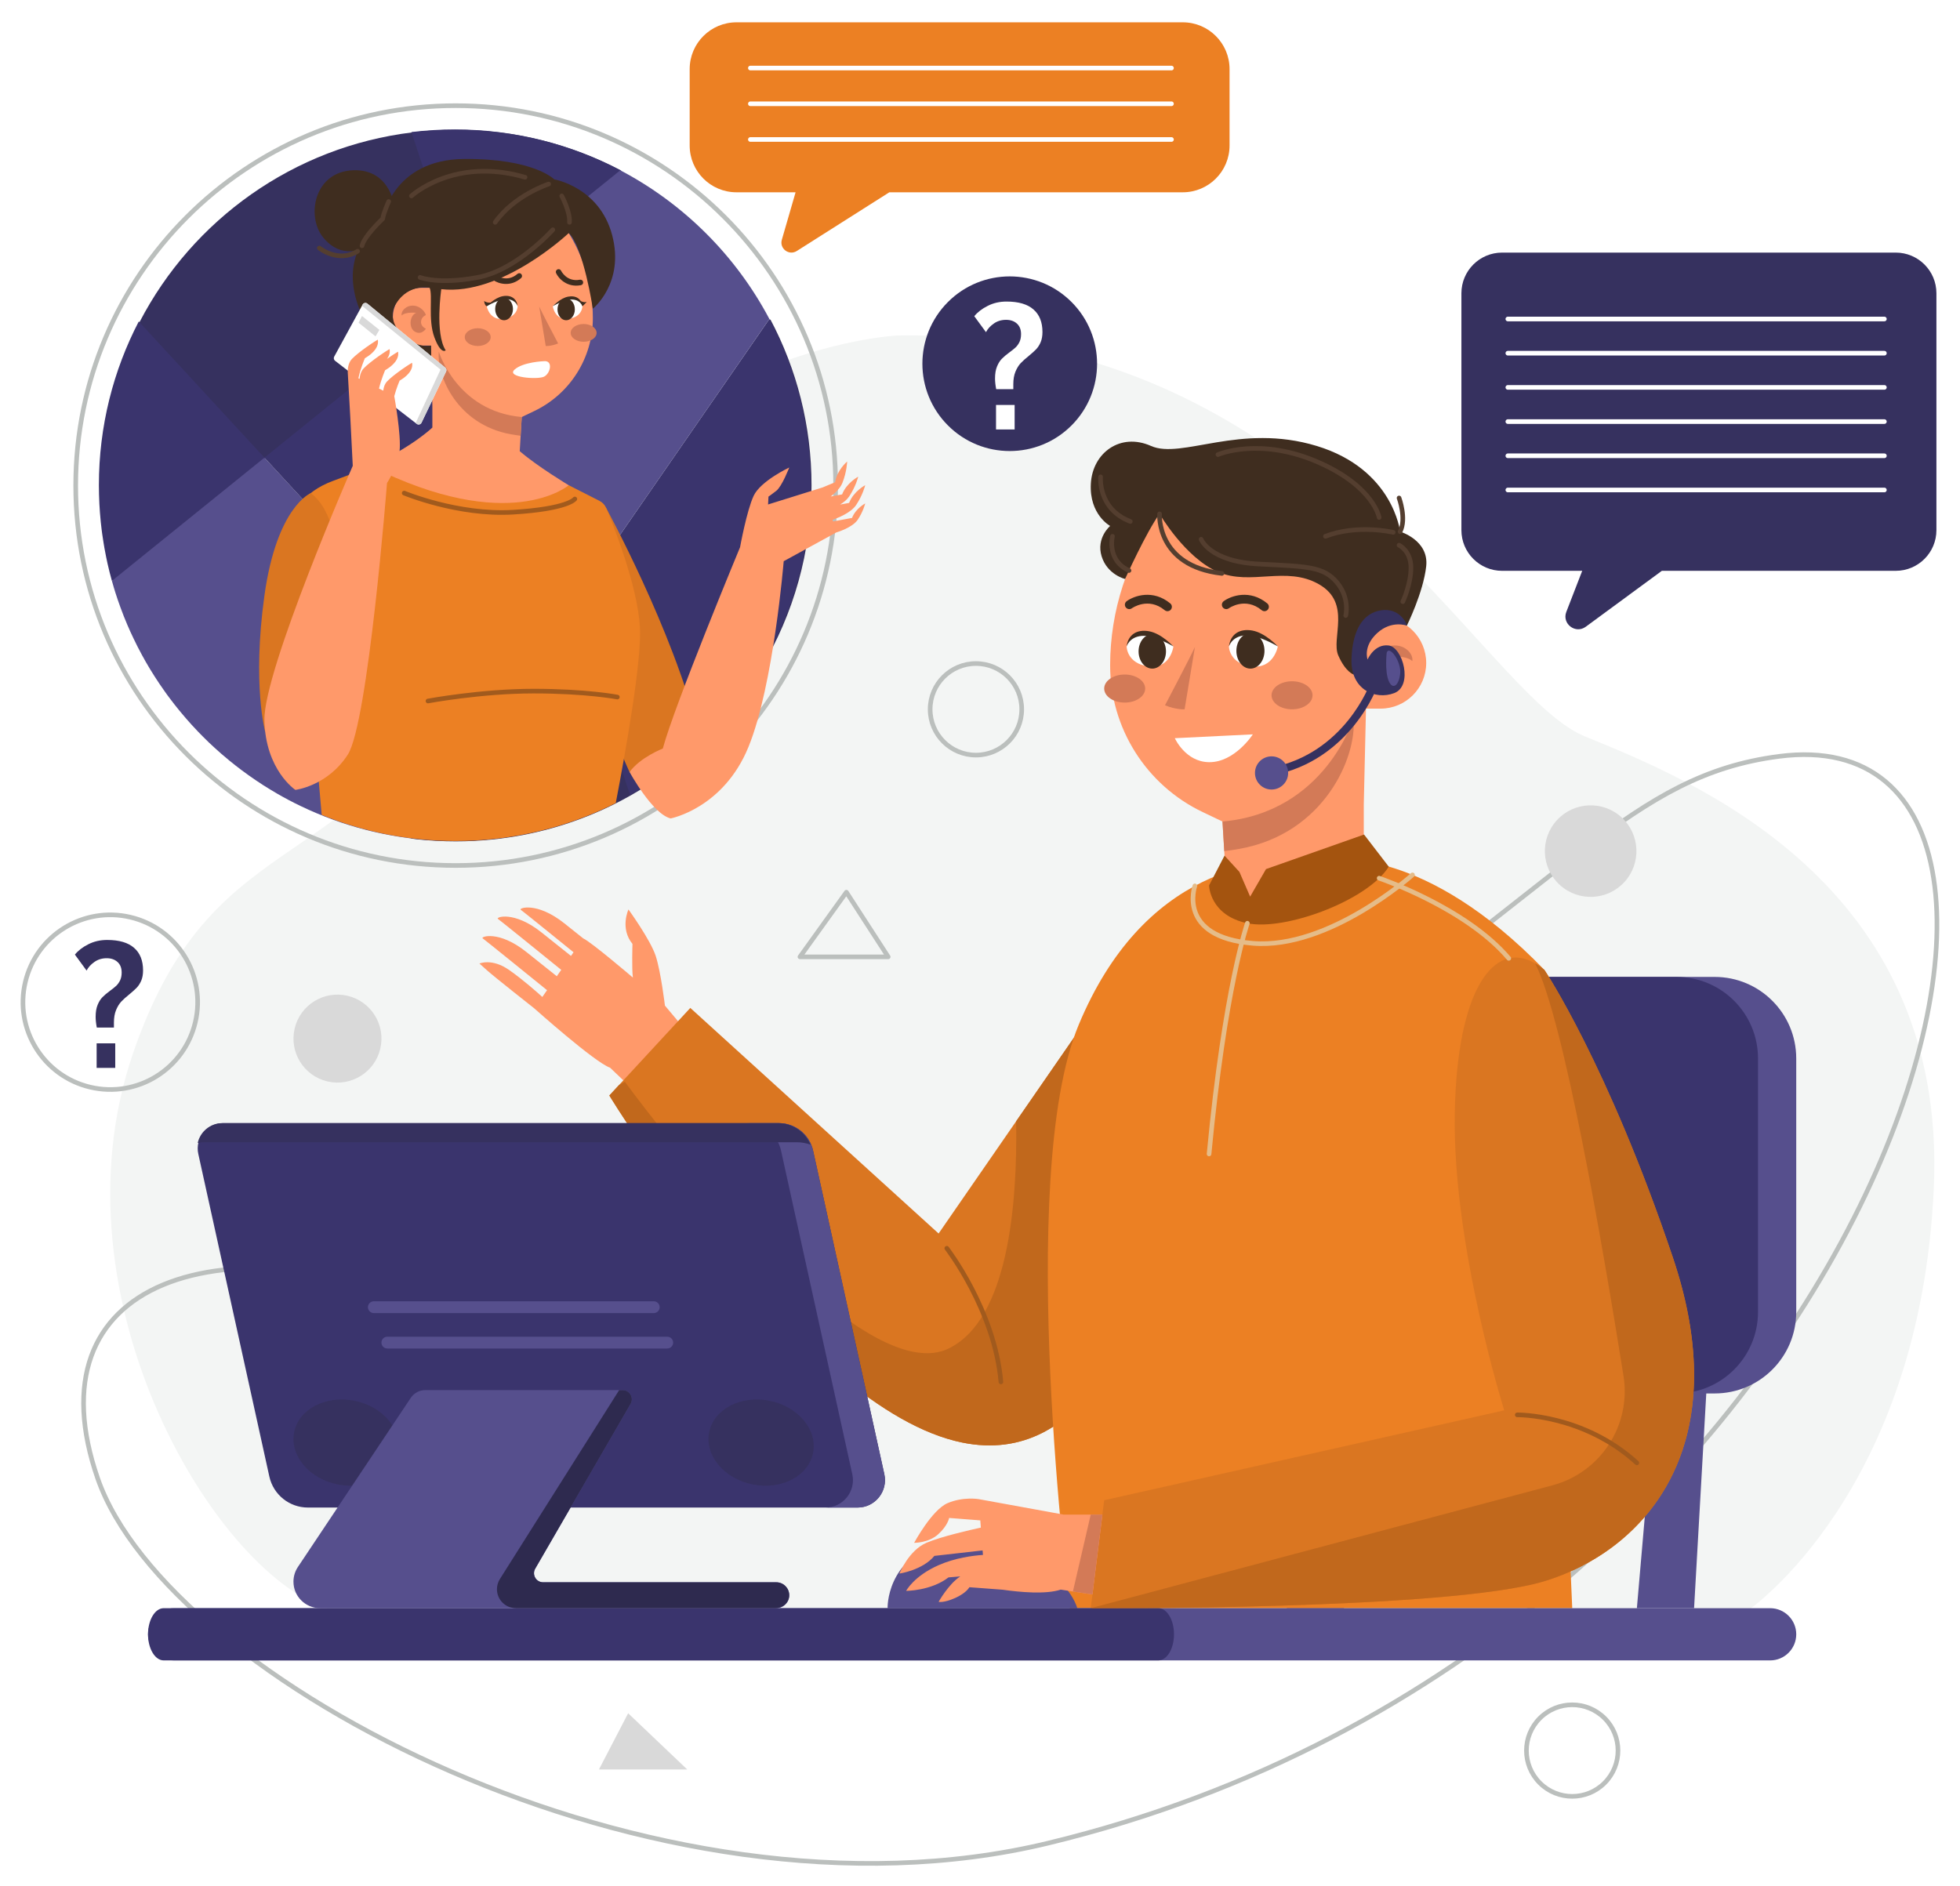 <svg width="424" height="408" viewBox="0 0 424 408" fill="none" xmlns="http://www.w3.org/2000/svg">
<g filter="url(#filter0_d_1559_57)">
<path d="M194.162 68.59C194.162 68.59 137.696 71.076 107.783 130.118C77.87 189.16 46.985 170.731 28.745 223.991C10.505 277.25 47.286 337.815 71.941 344.377C96.596 350.939 378.214 344.377 378.214 344.377C378.214 344.377 415.423 318.937 418.341 252.86C421.259 186.783 365.811 164.714 342.829 155.32C319.848 145.925 284.432 67.131 194.162 68.59Z" fill="#F3F5F4"/>
<path d="M275.069 230.065C340.115 186.3 352.728 163.827 384.833 159.648C463.031 149.471 405.736 351.607 226.668 394.801C141.589 415.323 36.201 359.348 21.129 315.859C6.558 273.813 45.788 258.041 103.715 280.592C161.644 303.143 241.928 252.364 275.069 230.065Z" stroke="#BBBFBD" stroke-miterlimit="10"/>
<path d="M351.407 186.833C355.099 182.797 354.821 176.533 350.785 172.84C346.749 169.148 340.485 169.427 336.793 173.462C333.101 177.498 333.379 183.763 337.415 187.455C341.45 191.147 347.715 190.868 351.407 186.833Z" fill="#D9D9D9"/>
<path d="M347.115 381.761C350.983 377.893 350.983 371.622 347.115 367.755C343.247 363.887 336.976 363.887 333.109 367.755C329.241 371.622 329.241 377.893 333.109 381.761C336.976 385.629 343.247 385.629 347.115 381.761Z" stroke="#BBBFBD" stroke-miterlimit="10"/>
<path d="M211.121 159.374C216.591 159.374 221.025 154.94 221.025 149.47C221.025 144.001 216.591 139.566 211.121 139.566C205.651 139.566 201.217 144.001 201.217 149.47C201.217 154.94 205.651 159.374 211.121 159.374Z" stroke="#BBBFBD" stroke-miterlimit="10"/>
<path d="M183.095 189.039L173.049 203.023H192.141L183.095 189.039Z" stroke="#BBBFBD" stroke-miterlimit="10" stroke-linecap="round" stroke-linejoin="round"/>
<path d="M135.885 366.68L129.57 378.839H148.661L135.885 366.68Z" fill="#D9D9D9"/>
<path d="M42.25 217.175C44.648 207.02 38.359 196.843 28.204 194.445C18.049 192.048 7.873 198.336 5.475 208.491C3.077 218.646 9.365 228.823 19.52 231.221C29.676 233.619 39.852 227.33 42.25 217.175Z" stroke="#BBBFBD" stroke-miterlimit="10" stroke-linecap="round" stroke-linejoin="round"/>
<path d="M20.94 218.32C20.774 217.453 20.691 216.681 20.691 216.004C20.691 214.971 20.833 214.111 21.118 213.422C21.403 212.721 21.753 212.163 22.169 211.748C22.584 211.32 23.125 210.863 23.79 210.376C24.36 209.961 24.811 209.599 25.143 209.29C25.476 208.969 25.755 208.578 25.98 208.115C26.206 207.64 26.319 207.076 26.319 206.423C26.319 205.437 26.022 204.677 25.428 204.143C24.834 203.597 24.051 203.324 23.077 203.324C22.056 203.324 21.166 203.597 20.406 204.143C19.646 204.677 19.088 205.295 18.732 205.995L16.202 202.54C16.903 201.673 17.865 200.931 19.088 200.314C20.311 199.684 21.676 199.37 23.184 199.37C25.773 199.37 27.714 199.94 29.008 201.079C30.302 202.207 30.949 203.834 30.949 205.959C30.949 206.814 30.819 207.551 30.558 208.168C30.296 208.774 29.97 209.284 29.578 209.7C29.186 210.103 28.658 210.578 27.993 211.124C27.268 211.706 26.681 212.235 26.23 212.71C25.79 213.185 25.416 213.796 25.108 214.544C24.799 215.292 24.645 216.194 24.645 217.251V218.32H20.94ZM20.904 221.739H24.929V227.047H20.904V221.739Z" fill="#36315F"/>
<path d="M231.793 88.055C239.171 80.677 239.171 68.714 231.793 61.335C224.414 53.957 212.451 53.957 205.073 61.335C197.694 68.714 197.694 80.677 205.073 88.055C212.451 95.434 224.414 95.434 231.793 88.055Z" fill="#36315F"/>
<path d="M215.502 80.195C215.336 79.328 215.253 78.556 215.253 77.879C215.253 76.847 215.396 75.986 215.681 75.297C215.965 74.597 216.316 74.038 216.731 73.623C217.147 73.195 217.687 72.738 218.352 72.251C218.922 71.836 219.373 71.474 219.706 71.165C220.038 70.844 220.317 70.453 220.543 69.99C220.768 69.515 220.881 68.951 220.881 68.297C220.881 67.312 220.584 66.552 219.991 66.018C219.397 65.472 218.613 65.199 217.64 65.199C216.619 65.199 215.728 65.472 214.968 66.018C214.208 66.552 213.65 67.17 213.294 67.87L210.765 64.415C211.465 63.548 212.427 62.806 213.65 62.189C214.873 61.559 216.239 61.245 217.747 61.245C220.335 61.245 222.276 61.815 223.57 62.955C224.865 64.082 225.512 65.709 225.512 67.835C225.512 68.689 225.381 69.425 225.12 70.043C224.859 70.648 224.532 71.159 224.14 71.575C223.749 71.978 223.22 72.453 222.555 72.999C221.831 73.581 221.243 74.11 220.792 74.585C220.353 75.059 219.979 75.671 219.67 76.419C219.361 77.167 219.207 78.07 219.207 79.126V80.195H215.502ZM215.467 83.614H219.492V88.922H215.467V83.614Z" fill="white"/>
<path d="M82.267 222.891C83.47 217.775 80.297 212.653 75.181 211.45C70.065 210.248 64.942 213.421 63.74 218.537C62.537 223.653 65.71 228.776 70.826 229.978C75.943 231.181 81.065 228.008 82.267 222.891Z" fill="#D9D9D9"/>
<path d="M410.097 50.652H324.942C320.081 50.652 316.141 54.592 316.141 59.453V110.704C316.141 115.565 320.081 119.505 324.942 119.505H342.275L338.838 128.386C337.843 130.958 340.821 133.236 343.043 131.603L359.503 119.504H410.098C414.959 119.504 418.899 115.564 418.899 110.703V59.452C418.898 54.592 414.957 50.652 410.097 50.652Z" fill="#36315F"/>
<path d="M326.186 65.019H407.642" stroke="white" stroke-miterlimit="10" stroke-linecap="round" stroke-linejoin="round"/>
<path d="M326.186 72.418H407.642" stroke="white" stroke-miterlimit="10" stroke-linecap="round" stroke-linejoin="round"/>
<path d="M326.186 79.816H407.642" stroke="white" stroke-miterlimit="10" stroke-linecap="round" stroke-linejoin="round"/>
<path d="M326.186 87.215H407.642" stroke="white" stroke-miterlimit="10" stroke-linecap="round" stroke-linejoin="round"/>
<path d="M326.186 94.613H407.642" stroke="white" stroke-miterlimit="10" stroke-linecap="round" stroke-linejoin="round"/>
<path d="M326.186 102.012H407.642" stroke="white" stroke-miterlimit="10" stroke-linecap="round" stroke-linejoin="round"/>
<path d="M143.841 213.574C143.841 213.574 142.974 206.295 141.848 202.828C140.721 199.362 135.955 192.776 135.955 192.776C135.955 192.776 134.049 196.849 136.822 200.228C136.822 200.228 136.649 205.601 136.909 207.507C136.909 207.507 127.9 199.812 126.167 199.032C125.068 198.155 123.727 197.086 122.09 195.781C116.111 191.015 112.125 192.488 112.644 192.835C113.002 193.073 119.84 198.603 124.073 202.031L123.519 202.824C122.233 201.798 120.185 200.163 117.15 197.744C111.171 192.978 107.184 194.451 107.704 194.798C108.139 195.088 118.148 203.195 121.412 205.84L120.449 207.22C119.183 206.21 117.077 204.529 113.856 201.962C107.877 197.196 103.891 198.669 104.41 199.016C104.855 199.313 115.342 207.809 118.341 210.239L117.32 211.702C116.207 210.691 113.115 207.945 110.13 205.862C106.404 203.262 103.717 204.475 103.717 204.475C103.717 204.475 103.717 204.475 105.363 205.948C107.009 207.421 115.588 214.181 115.588 214.181C115.588 214.181 128.686 225.88 131.973 227.006L135.178 230.064L146.971 217.299L143.841 213.574Z" fill="#FF996A"/>
<path d="M238.131 294.377C231.099 304.517 221.263 310.78 208.186 308.119C173.167 301.001 131.818 233.025 131.818 233.025L133.899 230.773L149.332 214.076L203.044 262.885L219.817 238.604L236.201 214.893L244.298 203.176C244.298 203.176 249.04 210.674 252.024 234.508C253.887 249.445 249.953 277.366 238.131 294.377Z" fill="#DA7621"/>
<path d="M238.131 294.376C231.099 304.516 221.263 310.779 208.186 308.118C173.167 301 131.818 233.024 131.818 233.024L133.899 230.772L135.182 230.059C135.182 230.059 184.456 297.845 205.221 287.762C218.06 281.528 220.122 256.677 219.818 238.602L236.202 214.891L238.131 294.376Z" fill="#C1681C"/>
<path d="M369.665 287.762L366.474 343.949H354.1L358.964 287.762H369.665Z" fill="#564F8D"/>
<path d="M293.929 287.762L290.738 343.949H278.365L283.229 287.762H293.929Z" fill="#564F8D"/>
<path d="M370.93 297.489H272.899C263.155 297.489 255.256 289.59 255.256 279.846V225.01C255.256 215.266 263.155 207.367 272.899 207.367H370.93C380.674 207.367 388.573 215.266 388.573 225.01V279.846C388.573 289.59 380.674 297.489 370.93 297.489Z" fill="#564F8D"/>
<path d="M362.662 297.489H264.631C254.887 297.489 246.988 289.59 246.988 279.846V225.01C246.988 215.266 254.887 207.367 264.631 207.367H362.662C372.406 207.367 380.305 215.266 380.305 225.01V279.846C380.304 289.59 372.405 297.489 362.662 297.489Z" fill="#3A346D"/>
<path d="M288.771 182.068C288.771 182.068 308.105 178.963 334.116 205.872L340.116 343.949H231.408C231.408 343.949 219.538 250.797 233.374 217.67C247.211 184.542 272.062 180.587 288.771 182.068Z" fill="#EC8023"/>
<path d="M250.846 107.183L255.619 100.648L296.31 114.272L295.957 129.556H298.644C304.101 129.556 308.526 133.98 308.526 139.438C308.526 144.896 304.102 149.32 298.644 149.32H295.5L295.021 170.065V188.295L265.561 192.346L264.839 180.153L264.457 173.747L260.182 171.706C247.946 165.867 240.152 153.515 240.152 139.956C240.152 128.17 243.899 116.695 250.846 107.183Z" fill="#FF996A"/>
<path d="M264.457 173.747L264.839 180.153C265.922 180.024 267.056 179.856 268.233 179.642C286.428 176.325 293.551 159.879 292.812 151.406C292.812 151.406 286.678 171.784 264.457 173.747Z" fill="#D37A57"/>
<path d="M298.947 136.607C298.185 137.184 297.483 137.947 297.232 138.901C297.232 138.901 298.751 139.407 298.889 141.111C299.027 142.814 297.232 143.551 297.232 143.551C297.232 143.551 298.613 145.853 300.915 144.61C303.217 143.367 302.835 139.028 300.547 138.119C300.547 138.119 304.184 137.705 305.518 139.04C305.518 139.04 305.823 137.701 304.303 136.517C302.736 135.294 300.53 135.408 298.947 136.607Z" fill="#D37A57"/>
<path d="M250.845 107.184C250.845 107.184 256.355 116.668 263.475 119.737C270.595 122.806 278.205 118.339 285.325 122.414C292.445 126.489 287.903 134.126 289.499 137.796C291.095 141.465 292.865 141.956 292.865 141.956C292.865 141.956 293.822 131.522 295.957 129.558C295.957 129.558 302.35 129.504 304.34 131.367C304.34 131.367 307.912 124.157 308.526 118.51C309.14 112.863 302.879 111.022 302.879 111.022C302.879 111.022 301.406 97.519 284.834 92.486C268.262 87.453 255.619 95.432 248.99 92.486C242.361 89.54 236.346 93.96 235.978 100.65C235.61 107.339 240.152 109.795 240.152 109.795C240.152 109.795 237.083 112.382 238.311 116.367C239.539 120.352 243.391 121.272 243.391 121.272C243.391 121.272 247.925 111.167 250.845 107.184Z" fill="#3F2D1F"/>
<path d="M254.146 155.716L271.02 154.887C271.02 154.887 267.113 160.964 261.553 160.906C256.433 160.852 254.146 155.716 254.146 155.716Z" fill="white"/>
<path d="M273.539 128.238C273.327 128.238 273.113 128.167 272.936 128.021C269.375 125.087 265.873 127.579 265.837 127.606C265.413 127.917 264.818 127.823 264.509 127.399C264.2 126.975 264.292 126.381 264.716 126.071C266.336 124.888 270.393 123.464 274.144 126.554C274.549 126.888 274.607 127.487 274.273 127.892C274.086 128.12 273.814 128.238 273.539 128.238Z" fill="#3F2D1F"/>
<path d="M252.556 128.238C252.343 128.238 252.13 128.167 251.953 128.021C248.392 125.087 244.889 127.579 244.854 127.606C244.43 127.917 243.835 127.823 243.526 127.399C243.217 126.975 243.309 126.381 243.733 126.071C245.354 124.888 249.41 123.464 253.161 126.554C253.567 126.888 253.624 127.487 253.29 127.892C253.103 128.12 252.831 128.238 252.556 128.238Z" fill="#3F2D1F"/>
<path d="M300.423 183.508L295.083 176.562L273.874 184.036L270.44 189.995L268.117 184.643L264.896 181.126L261.553 187.572C261.553 187.572 261.654 194.036 269.835 195.753C278.015 197.47 295.891 190.803 300.423 183.508Z" fill="#A4540F"/>
<path d="M304.339 131.366C304.339 131.366 301.042 130.107 297.912 132.985C294.782 135.863 295.842 138.691 295.842 138.691C295.842 138.691 297.288 135.281 300.387 135.653C303.486 136.025 305.74 144.397 301.599 145.963C297.458 147.528 292.173 145.143 292.358 138.691C292.543 132.24 294.909 128.591 298.809 128.036C302.709 127.48 304.252 130.757 304.339 131.366Z" fill="#36315F"/>
<path d="M275.059 163.793C274.659 163.793 274.303 163.51 274.224 163.103C274.136 162.641 274.438 162.195 274.9 162.106C290.941 159.021 296.375 143.915 296.428 143.763C296.582 143.32 297.065 143.085 297.511 143.239C297.955 143.393 298.19 143.877 298.036 144.321C297.979 144.483 292.247 160.503 275.22 163.777C275.167 163.788 275.113 163.793 275.059 163.793Z" fill="#36315F"/>
<path d="M271.482 163.235C271.482 165.217 273.089 166.824 275.072 166.824C277.055 166.824 278.661 165.217 278.661 163.235C278.661 161.253 277.054 159.645 275.072 159.645C273.09 159.645 271.482 161.252 271.482 163.235Z" fill="#564F8D"/>
<path d="M299.982 137.2C299.982 137.2 299.528 141.165 300.399 143.287C301.27 145.408 302.634 144.31 302.899 141.734C303.163 139.158 300.588 135.545 299.982 137.2Z" fill="#564F8D"/>
<path d="M265.852 135.868C265.852 135.868 265.859 139.569 270.703 140.183C275.548 140.797 276.43 135.868 276.43 135.868C276.43 135.868 273.679 133.289 270.122 133.213C266.566 133.136 265.852 135.868 265.852 135.868Z" fill="white"/>
<path d="M243.719 135.868C243.719 135.868 243.725 139.569 248.466 140.183C253.206 140.797 253.841 135.872 253.841 135.872C253.841 135.872 251.377 133.289 247.897 133.213C244.417 133.136 243.719 135.868 243.719 135.868Z" fill="white"/>
<path d="M253.84 135.872C253.84 135.872 251.301 133.083 248.584 132.582C245.867 132.081 244.002 133.404 243.719 135.872C243.719 135.872 244.258 133.834 246.975 133.584C249.693 133.333 253.84 135.872 253.84 135.872Z" fill="#3F2D1F"/>
<path d="M276.43 135.868C276.43 135.868 273.777 132.953 270.937 132.43C268.097 131.907 266.148 133.289 265.852 135.868C265.852 135.868 266.415 133.738 269.255 133.476C272.095 133.215 276.43 135.868 276.43 135.868Z" fill="#3F2D1F"/>
<path d="M258.495 135.977L256.261 149.464C256.261 149.464 254.483 149.601 252.02 148.598C252.02 148.598 257.857 137.492 258.495 135.977Z" fill="#D37A57"/>
<path d="M192.011 343.95C192.011 343.95 191.648 333.18 203.776 329.806C215.905 326.431 230.679 336.298 233.05 343.95H192.011Z" fill="#564F8D"/>
<path d="M270.502 140.663C272.18 140.663 273.541 138.941 273.541 136.818C273.541 134.694 272.18 132.973 270.502 132.973C268.823 132.973 267.463 134.694 267.463 136.818C267.463 138.941 268.823 140.663 270.502 140.663Z" fill="#3F2D1F"/>
<path d="M252.233 136.936C252.233 138.993 250.906 140.661 249.269 140.661C247.632 140.661 246.305 138.993 246.305 136.936C246.305 134.879 247.632 133.211 249.269 133.211C250.906 133.211 252.233 134.878 252.233 136.936Z" fill="#3F2D1F"/>
<path d="M283.938 146.433C283.938 148.11 281.953 149.469 279.504 149.469C277.055 149.469 275.07 148.11 275.07 146.433C275.07 144.757 277.055 143.398 279.504 143.398C281.953 143.397 283.938 144.756 283.938 146.433Z" fill="#D37A57"/>
<path d="M247.733 144.977C247.733 146.653 245.748 148.012 243.299 148.012C240.85 148.012 238.865 146.653 238.865 144.977C238.865 143.3 240.85 141.941 243.299 141.941C245.748 141.941 247.733 143.3 247.733 144.977Z" fill="#D37A57"/>
<path d="M363.99 309.667C360.92 318.904 355.304 325.889 348.652 330.831C344.119 334.186 339.111 336.59 334.112 338.101C313.243 344.43 235.953 343.945 235.953 343.945L238.861 320.596L325.407 301.143C325.407 301.143 314.212 265.63 314.706 236.939C315.153 210.235 323.116 199.23 332.087 204.429C332.762 204.828 333.436 205.303 334.111 205.873C334.111 205.873 347.777 226.238 361.879 268.062C367.649 285.168 367.544 298.929 363.99 309.667Z" fill="#DA7621"/>
<path d="M230.071 323.697L211.71 320.351C211.71 320.351 208.336 319.773 204.961 321.233C201.587 322.692 197.756 329.806 197.756 329.806C197.756 329.806 200.857 329.852 202.954 327.96C205.052 326.067 205.325 324.426 205.325 324.426L212.063 324.951L212.183 326.514C209.933 327.006 203.527 328.467 200.401 329.807C196.571 331.449 194.564 336.464 194.564 336.464C194.564 336.464 199.58 335.735 202.133 332.634L212.563 331.451L212.638 332.425C210.488 332.571 206.649 333.053 203.046 334.641C197.665 337.012 196.024 340.204 196.024 340.204C196.024 340.204 201.405 340.204 205.189 337.286L207.737 337.075C205.219 338.689 203.046 342.576 203.046 342.576C203.046 342.576 204.14 342.85 206.603 341.755C209.065 340.661 209.704 339.413 209.704 339.413L216.88 339.95C220.606 340.482 226.243 341.005 229.464 339.931L236.326 340.987L238.48 323.701H230.071V323.697Z" fill="#FF996A"/>
<path d="M382.924 355.249H37.669C34.55 355.249 32.02 352.719 32.02 349.599C32.02 346.479 34.55 343.949 37.669 343.949H382.925C386.045 343.949 388.575 346.479 388.575 349.599C388.574 352.72 386.045 355.249 382.924 355.249Z" fill="#564F8D"/>
<path d="M250.576 355.249H35.41C33.538 355.249 32.02 352.719 32.02 349.599C32.02 346.479 33.538 343.949 35.41 343.949H142.993H250.576C252.448 343.949 253.966 346.479 253.966 349.599C253.966 352.72 252.448 355.249 250.576 355.249Z" fill="#3A346D"/>
<path d="M185.511 322.176H66.611C62.601 322.176 59.13 319.386 58.267 315.47L42.898 245.67C42.144 242.247 44.751 239.004 48.256 239.004H168.497C172.051 239.004 175.127 241.476 175.891 244.947L191.308 314.964C192.123 318.668 189.303 322.176 185.511 322.176Z" fill="#3A346D"/>
<path d="M86.107 310.354C85.114 315.356 79.277 318.412 73.069 317.179C66.861 315.947 62.634 310.893 63.627 305.891C64.62 300.889 70.457 297.834 76.665 299.066C82.873 300.299 87.1 305.352 86.107 310.354Z" fill="#36315F"/>
<path d="M191.306 314.965L175.889 244.947C175.125 241.476 172.049 239.004 168.495 239.004H161.564C165.118 239.004 168.194 241.476 168.958 244.947L184.375 314.965C185.191 318.669 182.371 322.177 178.578 322.177H185.509C189.302 322.177 192.122 318.669 191.306 314.965Z" fill="#564F8D"/>
<path d="M170.73 341.146C170.73 342.695 169.479 343.946 167.93 343.946H69.227C67.644 343.946 66.205 343.299 65.167 342.261C64.12 341.223 63.482 339.793 63.482 338.201C63.482 337.069 63.822 335.962 64.452 335.018L88.881 298.417C89.579 297.387 90.737 296.766 91.979 296.766H134.691C136.223 296.766 137.185 298.426 136.41 299.754L115.786 335.384C115.02 336.703 115.973 338.346 117.488 338.346H167.929C168.704 338.346 169.402 338.661 169.912 339.172C170.415 339.674 170.73 340.372 170.73 341.146Z" fill="#564F8D"/>
<path d="M141.426 280.101H80.871C80.166 280.101 79.594 279.529 79.594 278.824C79.594 278.119 80.166 277.547 80.871 277.547H141.426C142.131 277.547 142.703 278.119 142.703 278.824C142.703 279.53 142.131 280.101 141.426 280.101Z" fill="#564F8D"/>
<path d="M144.345 287.765H83.789C83.084 287.765 82.512 287.193 82.512 286.488C82.512 285.783 83.084 285.211 83.789 285.211H144.344C145.049 285.211 145.621 285.783 145.621 286.488C145.621 287.194 145.05 287.765 144.345 287.765Z" fill="#564F8D"/>
<path d="M44.152 243.138H172.384C173.427 243.138 174.429 243.331 175.354 243.675C174.2 240.888 171.463 239.004 168.361 239.004H48.12C45.451 239.004 43.308 240.885 42.768 243.293C43.21 243.193 43.673 243.138 44.152 243.138Z" fill="#36315F"/>
<path d="M175.888 310.354C174.895 315.356 169.058 318.412 162.85 317.179C156.642 315.947 152.415 310.893 153.408 305.891C154.401 300.889 160.238 297.834 166.446 299.066C172.653 300.299 176.88 305.352 175.888 310.354Z" fill="#36315F"/>
<path d="M170.724 341.349C170.618 342.84 169.276 343.946 167.781 343.946H111.609C109.341 343.946 107.502 342.107 107.502 339.84C107.502 339.064 107.722 338.304 108.136 337.648L133.943 296.766H134.692C136.224 296.766 137.186 298.426 136.411 299.754L115.787 335.384C115.021 336.703 115.974 338.346 117.489 338.346H167.93C168.705 338.346 169.403 338.661 169.913 339.172C170.46 339.716 170.784 340.494 170.724 341.349Z" fill="#2E2A4F"/>
<path d="M334.112 338.103C313.243 344.432 235.953 343.947 235.953 343.947L335.814 317.375C346.256 314.596 352.906 304.378 351.208 293.707C346.819 266.12 338.324 216.62 332.087 204.43C332.762 204.829 333.436 205.304 334.111 205.874C334.111 205.874 347.777 226.239 361.879 268.063C375.983 309.897 354.991 331.783 334.112 338.103Z" fill="#C1681C"/>
<path d="M328.223 302.121C328.223 302.121 342.502 301.92 354.098 312.508" stroke="#A15A1D" stroke-miterlimit="10" stroke-linecap="round" stroke-linejoin="round"/>
<path d="M298.346 186.004C298.346 186.004 317.135 192.393 326.388 203.347" stroke="#E5BC89" stroke-miterlimit="10" stroke-linecap="round" stroke-linejoin="round"/>
<path d="M204.818 266.078C204.818 266.078 215.194 279.518 216.522 294.995" stroke="#A15A1D" stroke-miterlimit="10" stroke-linecap="round" stroke-linejoin="round"/>
<path d="M258.488 187.673C258.488 187.673 254.543 198.741 271.019 200.099C287.496 201.457 305.555 185.293 305.555 185.293" stroke="#E5BC89" stroke-miterlimit="10" stroke-linecap="round" stroke-linejoin="round"/>
<path d="M235.954 323.699L232.096 340.335L236.326 340.986L238.479 323.699H235.954Z" fill="#D37A57"/>
<path d="M269.835 195.754C269.835 195.754 264.95 209.674 261.553 245.674" stroke="#E5BC89" stroke-miterlimit="10" stroke-linecap="round" stroke-linejoin="round"/>
<path d="M301.387 111.175C301.387 111.175 293.691 109.354 286.727 112.032" stroke="#543E2F" stroke-miterlimit="10" stroke-linecap="round" stroke-linejoin="round"/>
<path d="M250.845 107.184C250.845 107.184 250.069 118.454 264.327 120.064" stroke="#543E2F" stroke-miterlimit="10" stroke-linecap="round" stroke-linejoin="round"/>
<path d="M302.656 103.746C302.656 103.746 304.315 108.225 302.879 111.021" stroke="#543E2F" stroke-miterlimit="10" stroke-linecap="round" stroke-linejoin="round"/>
<path d="M238.084 99.176C238.084 99.176 237.441 106.097 244.512 108.819" stroke="#543E2F" stroke-miterlimit="10" stroke-linecap="round" stroke-linejoin="round"/>
<path d="M240.656 112.031C240.656 112.031 239.343 117.211 244.231 119.442" stroke="#543E2F" stroke-miterlimit="10" stroke-linecap="round" stroke-linejoin="round"/>
<path d="M263.477 94.355C263.477 94.355 272.596 90.356 285.548 96.176C297.231 101.426 298.345 107.962 298.345 107.962" stroke="#543E2F" stroke-miterlimit="10" stroke-linecap="round" stroke-linejoin="round"/>
<path d="M302.656 113.961C302.656 113.961 305.227 115.175 305.227 118.818C305.227 122.461 303.464 126.175 303.464 126.175" stroke="#543E2F" stroke-miterlimit="10" stroke-linecap="round" stroke-linejoin="round"/>
<path d="M259.834 112.676C259.834 112.676 261.653 117.497 272.261 118.033C282.869 118.569 286.298 118.569 289.191 121.997C292.084 125.426 291.12 129.176 291.12 129.176" stroke="#543E2F" stroke-miterlimit="10" stroke-linecap="round" stroke-linejoin="round"/>
<path d="M255.862 0.828H159.318C153.727 0.828 149.195 5.361 149.195 10.952V27.482C149.195 33.073 153.727 37.605 159.318 37.605H172.105L169.13 47.879C168.576 49.792 170.684 51.373 172.365 50.306L192.385 37.605H255.862C261.453 37.605 265.985 33.073 265.985 27.482V10.952C265.986 5.361 261.453 0.828 255.862 0.828Z" fill="#EC8023"/>
<path d="M162.326 10.723H253.421" stroke="white" stroke-miterlimit="10" stroke-linecap="round" stroke-linejoin="round"/>
<path d="M162.326 18.453H253.421" stroke="white" stroke-miterlimit="10" stroke-linecap="round" stroke-linejoin="round"/>
<path d="M162.326 26.18H253.421" stroke="white" stroke-miterlimit="10" stroke-linecap="round" stroke-linejoin="round"/>
<path d="M98.575 183.259C143.972 183.259 180.773 146.458 180.773 101.061C180.773 55.665 143.972 18.863 98.575 18.863C53.178 18.863 16.377 55.665 16.377 101.061C16.377 146.458 53.178 183.259 98.575 183.259Z" stroke="#BBBFBD" stroke-miterlimit="10"/>
<path d="M175.556 101.054C175.556 129.782 159.819 154.833 136.498 168.061C133.885 169.543 131.176 170.884 128.392 172.052C119.221 175.91 109.148 178.039 98.581 178.039C97.878 178.039 97.184 178.029 96.49 178.01C96.062 178 95.635 177.981 95.207 177.953C94.903 177.953 94.608 177.944 94.304 177.915C93.848 177.896 93.392 177.867 92.945 177.83C92.755 177.82 92.565 177.811 92.375 177.782C91.833 177.753 91.301 177.697 90.769 177.649C90.151 177.583 89.543 177.516 88.935 177.44L107.97 149.909L57.403 95.085L24.408 121.742C24.066 120.507 23.752 119.271 23.467 118.007C23.363 117.532 23.258 117.047 23.163 116.572C23.03 115.945 22.906 115.308 22.802 114.681C22.726 114.263 22.65 113.845 22.593 113.427C22.488 112.828 22.403 112.22 22.317 111.612C22.269 111.27 22.222 110.937 22.184 110.595C22.117 110.072 22.051 109.54 22.003 109.008L21.974 108.694C21.917 108.124 21.86 107.554 21.822 106.974C21.774 106.337 21.727 105.701 21.698 105.054V105.016C21.66 104.36 21.631 103.705 21.622 103.039C21.603 102.383 21.594 101.718 21.594 101.053C21.594 88.271 24.711 76.221 30.223 65.615C41.675 43.569 63.485 27.765 89.21 24.639C92.28 24.268 95.406 24.078 98.58 24.078C111.504 24.078 123.697 27.271 134.388 32.906L100.861 59.981L123.241 127.843L166.642 65.084C172.334 75.814 175.556 88.063 175.556 101.054Z" fill="#36315F"/>
<path d="M30.02 65.551L57.199 95.02L24.204 121.677C23.862 120.442 23.548 119.206 23.263 117.942C23.159 117.467 23.054 116.982 22.959 116.507C22.826 115.88 22.702 115.243 22.598 114.616C22.522 114.198 22.446 113.78 22.389 113.362C22.285 112.763 22.199 112.155 22.113 111.547C22.065 111.205 22.018 110.872 21.98 110.53C21.913 110.007 21.847 109.475 21.799 108.943L21.771 108.629C21.714 108.059 21.657 107.489 21.619 106.909C21.572 106.272 21.524 105.636 21.495 104.989V104.951C21.457 104.295 21.429 103.64 21.419 102.974C21.4 102.318 21.391 101.653 21.391 100.988C21.391 88.206 24.508 76.156 30.02 65.551Z" fill="#3A346D"/>
<path d="M128.188 171.987C119.017 175.845 108.944 177.974 98.376 177.974C97.674 177.974 96.98 177.964 96.285 177.945C95.858 177.935 95.43 177.916 95.002 177.888C94.698 177.888 94.403 177.878 94.1 177.85C93.644 177.831 93.188 177.802 92.74 177.765C92.55 177.755 92.361 177.746 92.171 177.717C91.629 177.689 91.097 177.632 90.564 177.584C89.947 177.518 89.338 177.451 88.731 177.375L107.765 149.844L128.188 171.987Z" fill="#3A346D"/>
<path d="M134.186 32.84L100.659 59.915L89.008 24.573C92.078 24.202 95.204 24.012 98.378 24.012C111.302 24.011 123.494 27.204 134.186 32.84Z" fill="#3A346D"/>
<path d="M175.352 100.985C175.352 129.713 159.615 154.764 136.294 167.992L123.037 127.775L166.438 65.016C172.131 75.745 175.352 87.994 175.352 100.985Z" fill="#3A346D"/>
<path d="M107.766 149.843L88.731 177.374C88.246 177.317 87.762 177.251 87.277 177.174C86.878 177.117 86.479 177.06 86.08 176.994C85.633 176.928 85.196 176.851 84.749 176.766C84.16 176.662 83.571 176.557 82.981 176.433C82.477 176.329 81.974 176.224 81.479 176.11C81.165 176.043 80.852 175.967 80.538 175.891C80.12 175.796 79.711 175.691 79.293 175.587C77.934 175.245 76.594 174.855 75.264 174.437C74.779 174.285 74.295 174.133 73.82 173.971C73.174 173.752 72.537 173.534 71.91 173.296C71.321 173.087 70.732 172.859 70.152 172.631C69.563 172.403 68.983 172.165 68.413 171.918C67.843 171.68 67.273 171.433 66.712 171.177C66.712 171.177 66.703 171.177 66.693 171.167C66.123 170.91 65.562 170.644 65.001 170.378C63.29 169.561 61.627 168.677 59.993 167.736C59.48 167.432 58.967 167.128 58.463 166.824C57.399 166.187 56.353 165.513 55.336 164.819C54.823 164.477 54.319 164.125 53.816 163.764C53.312 163.412 52.809 163.042 52.314 162.671C52.295 162.661 52.276 162.642 52.248 162.623C51.782 162.271 51.307 161.91 50.851 161.549C50.442 161.226 50.043 160.912 49.644 160.58C49.055 160.105 48.475 159.611 47.905 159.116C47.468 158.736 47.04 158.356 46.613 157.966C46.185 157.576 45.758 157.177 45.33 156.778C45.282 156.73 45.235 156.692 45.197 156.654C44.779 156.245 44.361 155.837 43.943 155.419C43.582 155.058 43.221 154.687 42.86 154.317C42.366 153.804 41.872 153.281 41.396 152.749C40.978 152.293 40.569 151.827 40.17 151.361C39.847 151 39.543 150.629 39.239 150.259C39.049 150.05 38.878 149.841 38.707 149.622C38.403 149.251 38.108 148.881 37.814 148.51C37.481 148.092 37.158 147.674 36.845 147.246C36.417 146.685 35.999 146.125 35.6 145.545C35.239 145.041 34.887 144.538 34.545 144.024C34.298 143.663 34.06 143.302 33.823 142.931C33.671 142.712 33.528 142.484 33.386 142.256C32.74 141.249 32.113 140.213 31.514 139.167C31.238 138.673 30.963 138.179 30.687 137.675C30.06 136.525 29.461 135.356 28.9 134.168C28.653 133.674 28.425 133.17 28.197 132.667C27.959 132.135 27.722 131.603 27.494 131.071C27.475 131.033 27.466 130.985 27.447 130.947C27.209 130.386 26.972 129.816 26.744 129.246C26.744 129.227 26.734 129.208 26.725 129.18C26.497 128.61 26.278 128.03 26.069 127.451C25.86 126.9 25.66 126.339 25.47 125.769C25.299 125.265 25.128 124.752 24.966 124.239C24.852 123.859 24.728 123.469 24.614 123.089C24.605 123.06 24.595 123.041 24.595 123.013C24.462 122.566 24.329 122.12 24.205 121.673L57.2 95.016L107.766 149.843Z" fill="#564F8D"/>
<path d="M166.437 65.018L123.036 127.777L100.656 59.915L134.183 32.84C147.916 40.062 159.187 51.304 166.437 65.018Z" fill="#564F8D"/>
<path d="M123.037 127.777L107.766 149.843L57.199 95.019L100.657 59.914L123.037 127.777Z" fill="#3A346D"/>
<path d="M112.628 90.279L112.87 86.226L115.575 84.935C123.317 81.24 128.249 73.425 128.249 64.845C128.249 57.388 125.879 50.127 121.483 44.108L118.463 39.973L92.716 48.593L92.94 58.264H91.24C87.787 58.264 84.987 61.063 84.987 64.517C84.987 67.97 87.786 70.77 91.24 70.77H93.229L93.532 83.897V88.505C93.532 88.505 88.882 92.985 80.057 96.786C80.057 96.786 89.896 109.14 106.155 109.955C122.414 110.77 123.04 100.993 123.04 100.993C123.04 100.993 116.298 96.957 112.432 93.614L112.628 90.279Z" fill="#FF996A"/>
<path d="M112.868 86.227L112.626 90.28C111.941 90.199 111.223 90.092 110.478 89.956C98.965 87.857 94.458 77.451 94.925 72.09C94.925 72.09 98.808 84.985 112.868 86.227Z" fill="#D37A57"/>
<path d="M91.045 62.725C91.527 63.09 91.971 63.573 92.13 64.176C92.13 64.176 91.169 64.496 91.081 65.574C90.994 66.652 92.13 67.118 92.13 67.118C92.13 67.118 91.256 68.574 89.8 67.788C88.344 67.002 88.585 64.256 90.033 63.681C90.033 63.681 87.732 63.419 86.887 64.264C86.887 64.264 86.694 63.417 87.656 62.667C88.648 61.895 90.043 61.966 91.045 62.725Z" fill="#D37A57"/>
<path d="M112.315 55.11C112.181 55.114 112.047 55.163 111.937 55.258C109.739 57.18 107.478 55.668 107.455 55.652C107.181 55.464 106.807 55.534 106.619 55.808C106.431 56.082 106.501 56.456 106.774 56.644C107.821 57.362 110.413 58.188 112.728 56.164C112.978 55.946 113.004 55.566 112.785 55.316C112.663 55.174 112.488 55.105 112.315 55.11Z" fill="#3F2D1F"/>
<path d="M125.843 56.585C125.725 56.52 125.585 56.494 125.443 56.521C122.573 57.058 121.394 54.607 121.383 54.582C121.243 54.28 120.885 54.151 120.584 54.291C120.283 54.431 120.153 54.789 120.293 55.09C120.83 56.241 122.642 58.269 125.664 57.704C125.991 57.643 126.206 57.329 126.144 57.002C126.109 56.817 125.995 56.669 125.843 56.585Z" fill="#3F2D1F"/>
<path d="M111.985 62.259C111.985 62.259 111.981 64.601 108.915 64.989C105.849 65.377 105.291 62.259 105.291 62.259C105.291 62.259 107.032 60.627 109.283 60.579C111.533 60.531 111.985 62.259 111.985 62.259Z" fill="white"/>
<path d="M125.992 62.256C125.992 62.256 125.988 64.598 122.989 64.986C119.99 65.375 119.588 62.258 119.588 62.258C119.588 62.258 121.147 60.623 123.349 60.575C125.55 60.528 125.992 62.256 125.992 62.256Z" fill="white"/>
<path d="M119.586 62.262C119.586 62.262 121.192 60.497 122.912 60.18C124.631 59.863 125.811 60.7 125.991 62.262C125.991 62.262 125.65 60.972 123.93 60.814C122.211 60.656 119.586 62.262 119.586 62.262Z" fill="#3F2D1F"/>
<path d="M105.291 62.256C105.291 62.256 106.97 60.412 108.767 60.081C110.564 59.75 111.797 60.625 111.984 62.256C111.984 62.256 111.628 60.908 109.831 60.743C108.034 60.578 105.291 62.256 105.291 62.256Z" fill="#3F2D1F"/>
<path d="M116.641 62.324L118.055 70.858C118.055 70.858 119.18 70.945 120.738 70.31C120.738 70.31 117.045 63.283 116.641 62.324Z" fill="#D37A57"/>
<path d="M107.121 62.859C107.121 64.203 107.982 65.292 109.044 65.292C110.106 65.292 110.967 64.203 110.967 62.859C110.967 61.516 110.106 60.426 109.044 60.426C107.982 60.426 107.121 61.516 107.121 62.859Z" fill="#3F2D1F"/>
<path d="M120.604 62.935C120.604 64.237 121.444 65.292 122.48 65.292C123.516 65.292 124.355 64.237 124.355 62.935C124.355 61.633 123.515 60.578 122.48 60.578C121.443 60.578 120.604 61.633 120.604 62.935Z" fill="#3F2D1F"/>
<path d="M103.346 70.862C104.895 70.862 106.151 70.001 106.151 68.941C106.151 67.88 104.895 67.019 103.346 67.019C101.797 67.019 100.541 67.88 100.541 68.941C100.541 70.001 101.797 70.862 103.346 70.862Z" fill="#D37A57"/>
<path d="M126.255 69.944C127.805 69.944 129.061 69.084 129.061 68.023C129.061 66.962 127.805 66.102 126.255 66.102C124.706 66.102 123.449 66.962 123.449 68.023C123.449 69.084 124.706 69.944 126.255 69.944Z" fill="#D37A57"/>
<path d="M117.661 74.148C117.661 74.148 113.13 74.301 111.297 75.981C109.464 77.661 116.235 78.17 117.661 77.508C119.086 76.847 119.72 73.936 117.661 74.148Z" fill="white"/>
<path d="M106.616 61.341C106.616 61.341 105.713 61.769 104.729 61.137C104.729 61.137 104.821 62.063 105.293 62.259L106.616 61.341Z" fill="#3F2D1F"/>
<path d="M124.953 60.711C124.953 60.711 126.019 61.593 126.829 61.322C127.127 61.222 125.994 62.26 125.994 62.26C125.724 61.276 124.953 60.711 124.953 60.711Z" fill="#3F2D1F"/>
<path d="M131.14 105.93C131.14 105.93 145.558 132.282 151.056 154.38L136.19 163.037C136.19 163.037 130.281 151.226 128.246 133.102C126.212 114.977 131.14 105.93 131.14 105.93Z" fill="#DA7621"/>
<path d="M123.037 46.426C123.037 46.426 108.631 60.06 95.463 58.568C95.463 58.568 94.037 68.138 96.413 71.805C96.413 71.805 95.395 72.814 93.969 68.983C92.543 65.151 93.669 59.859 92.936 58.264C92.936 58.264 88.542 57.222 85.655 61.697C82.768 66.171 89.087 71.633 93.225 70.769L93.415 78.996C93.415 78.996 88.674 80.764 84.669 77.371C80.664 73.977 82.633 70.514 82.633 70.514C82.633 70.514 76.592 64.552 76.32 56.27C76.048 47.989 82.938 42.785 82.938 42.785C82.938 42.785 85.212 30.534 100.349 30.398C115.486 30.262 119.898 34.809 119.898 34.809C119.898 34.809 129.669 36.472 132.422 46.858C135.175 57.245 128.246 62.798 128.246 62.798C128.246 62.798 126.243 49.492 123.037 46.426Z" fill="#3F2D1F"/>
<path d="M85.486 41.362C85.486 41.362 84.758 32.464 76.314 32.84C67.871 33.216 66.242 42.889 69.907 47.369C73.573 51.849 78.358 50.831 81.922 47.369C85.486 43.908 85.486 41.362 85.486 41.362Z" fill="#3F2D1F"/>
<path d="M96.505 76.375L91.183 87.456C90.993 87.855 90.489 87.969 90.138 87.703L89.919 87.532L72.481 74.056C72.215 73.847 72.129 73.476 72.291 73.172L78.306 62.158L78.449 61.901C78.649 61.521 79.152 61.426 79.485 61.701L96.325 75.547C96.562 75.748 96.638 76.09 96.505 76.375Z" fill="white"/>
<path d="M133.206 169.751C122.8 175.006 111.035 177.962 98.576 177.962C88.322 177.962 78.534 175.957 69.591 172.308L63.898 107.106C63.898 107.106 65.067 102.611 72.042 100.045C79.968 97.118 80.053 96.785 80.053 96.785C110.264 111.99 123.036 100.985 123.036 100.985L129.688 104.368C130.344 104.701 130.857 105.252 131.142 105.927C132.71 109.681 137.908 122.7 138.431 131.671C138.841 138.819 135.458 158.024 133.206 169.751Z" fill="#EC8023"/>
<path d="M67.233 102.684C67.233 102.684 59.866 105.609 57.199 124.887C54.531 144.165 57.379 154.379 57.379 154.379L72.044 136.97C72.044 136.97 77.064 110.282 67.233 102.684Z" fill="#DA7621"/>
<path d="M89.13 74.489C87.724 75.301 84.064 77.861 83.41 78.939C83.096 79.458 82.965 80.049 82.911 80.527L81.991 80.068C82.455 78.084 83.312 76.101 83.312 76.101C83.312 76.101 84.771 75.32 85.586 74.166C86.401 73.012 86.095 72.09 86.095 72.09C85.539 72.411 84.644 72.996 83.711 73.658C83.724 73.64 83.74 73.624 83.753 73.605C84.567 72.451 84.262 71.529 84.262 71.529C82.802 72.372 79.002 75.03 78.323 76.15C77.957 76.754 77.831 77.45 77.789 77.969L77.532 77.841C77.968 75.742 78.934 73.503 78.934 73.503C78.934 73.503 80.393 72.722 81.208 71.568C82.022 70.414 81.717 69.492 81.717 69.492C80.257 70.335 76.457 72.993 75.778 74.113C75.099 75.233 75.235 76.692 75.235 76.692L75.778 86.263L76.313 96.784C76.313 96.784 56.975 141.042 57.199 151.835C57.423 162.628 63.899 166.904 63.899 166.904C63.899 166.904 70.823 166.089 75.235 159.273C79.647 152.457 83.72 100.517 83.72 100.517C83.72 100.517 86.028 96.987 86.435 93.611C86.842 90.235 85.292 81.714 85.292 81.714C85.752 79.967 86.45 78.349 86.45 78.349C86.45 78.349 87.856 77.597 88.64 76.486C89.424 75.376 89.13 74.489 89.13 74.489Z" fill="#FF996A"/>
<path d="M96.504 76.374L91.182 87.455C90.992 87.854 90.488 87.968 90.137 87.702L89.918 87.531L95.297 75.966L78.305 62.158L78.448 61.901C78.648 61.521 79.151 61.426 79.484 61.701L96.324 75.547C96.561 75.747 96.637 76.089 96.504 76.374Z" fill="#D9D9D9"/>
<path d="M78.306 64.371L77.568 65.822L81.234 68.774L82.074 67.374L78.306 64.371Z" fill="#D9D9D9"/>
<path d="M184.318 108.059L180.21 108.823L180.099 108.459C181.287 108.053 184.078 106.955 185.208 105.261C186.66 103.083 187.169 100.977 187.169 100.977C187.169 100.977 184.652 102.294 183.683 104.808L181.737 105.17C182.517 104.687 183.24 104.102 183.694 103.421C185.146 101.242 185.655 99.138 185.655 99.138C185.655 99.138 183.138 100.454 182.169 102.968L179.715 103.424C180.733 102.625 181.799 101.583 182.244 100.456C183.206 98.022 183.26 95.856 183.26 95.856C183.26 95.856 181.077 97.672 180.658 100.333L177.96 101.46L166.152 105.148L166.241 103.443C166.241 103.443 166.686 103.176 167.933 102.196C169.18 101.216 170.736 97.15 170.736 97.15C170.736 97.15 164.548 100.058 163.04 103.264C161.532 106.47 160.095 114.397 160.095 114.397C160.095 114.397 145.904 148.546 143.384 157.954C143.384 157.954 138.51 159.839 136.191 163.032C136.191 163.032 141.146 172.128 145.083 173.078C145.083 173.078 156.487 170.906 161.917 157.601C167.347 144.296 169.535 117.423 169.535 117.423L180.934 111.189C180.934 111.189 184.378 110.209 185.565 108.428C186.753 106.647 187.168 104.925 187.168 104.925C187.168 104.925 185.11 106.004 184.318 108.059Z" fill="#FF996A"/>
<path d="M133.548 146.817C133.548 146.817 126.871 145.531 115.443 145.531C104.015 145.531 92.586 147.674 92.586 147.674" stroke="#A15A1D" stroke-miterlimit="10" stroke-linecap="round" stroke-linejoin="round"/>
<path d="M121.514 38.391C121.514 38.391 123.353 41.781 123.195 44.105" stroke="#543E2F" stroke-miterlimit="10" stroke-linecap="round" stroke-linejoin="round"/>
<path d="M118.69 35.816C118.69 35.816 111.228 38.245 107.121 44.102" stroke="#543E2F" stroke-miterlimit="10" stroke-linecap="round" stroke-linejoin="round"/>
<path d="M84.085 39.602C84.085 39.602 82.871 42.316 82.799 43.316C82.799 43.316 78.811 47.03 78.305 49.173" stroke="#543E2F" stroke-miterlimit="10" stroke-linecap="round" stroke-linejoin="round"/>
<path d="M69.084 49.676C69.37 49.89 73.314 52.878 77.36 50.36" stroke="#543E2F" stroke-miterlimit="10" stroke-linecap="round" stroke-linejoin="round"/>
<path d="M89.006 38.389C89.006 38.389 98.263 29.853 113.585 34.353" stroke="#543E2F" stroke-miterlimit="10" stroke-linecap="round" stroke-linejoin="round"/>
<path d="M90.871 56.019C90.871 56.019 94.847 57.622 103.347 56.019C111.847 54.416 119.586 45.711 119.586 45.711" stroke="#543E2F" stroke-miterlimit="10" stroke-linecap="round" stroke-linejoin="round"/>
<path d="M87.438 102.684C87.438 102.684 99.061 107.532 110.966 106.818C122.871 106.104 124.354 103.961 124.354 103.961" stroke="#A15A1D" stroke-miterlimit="10" stroke-linecap="round" stroke-linejoin="round"/>
</g>
<defs>
<filter id="filter0_d_1559_57" x="0.465" y="0.828" width="423.055" height="406.848" filterUnits="userSpaceOnUse" color-interpolation-filters="sRGB">
<feFlood flood-opacity="0" result="BackgroundImageFix"/>
<feColorMatrix in="SourceAlpha" type="matrix" values="0 0 0 0 0 0 0 0 0 0 0 0 0 0 0 0 0 0 127 0" result="hardAlpha"/>
<feOffset dy="4"/>
<feGaussianBlur stdDeviation="2"/>
<feComposite in2="hardAlpha" operator="out"/>
<feColorMatrix type="matrix" values="0 0 0 0 0 0 0 0 0 0 0 0 0 0 0 0 0 0 0.25 0"/>
<feBlend mode="normal" in2="BackgroundImageFix" result="effect1_dropShadow_1559_57"/>
<feBlend mode="normal" in="SourceGraphic" in2="effect1_dropShadow_1559_57" result="shape"/>
</filter>
</defs>
</svg>
